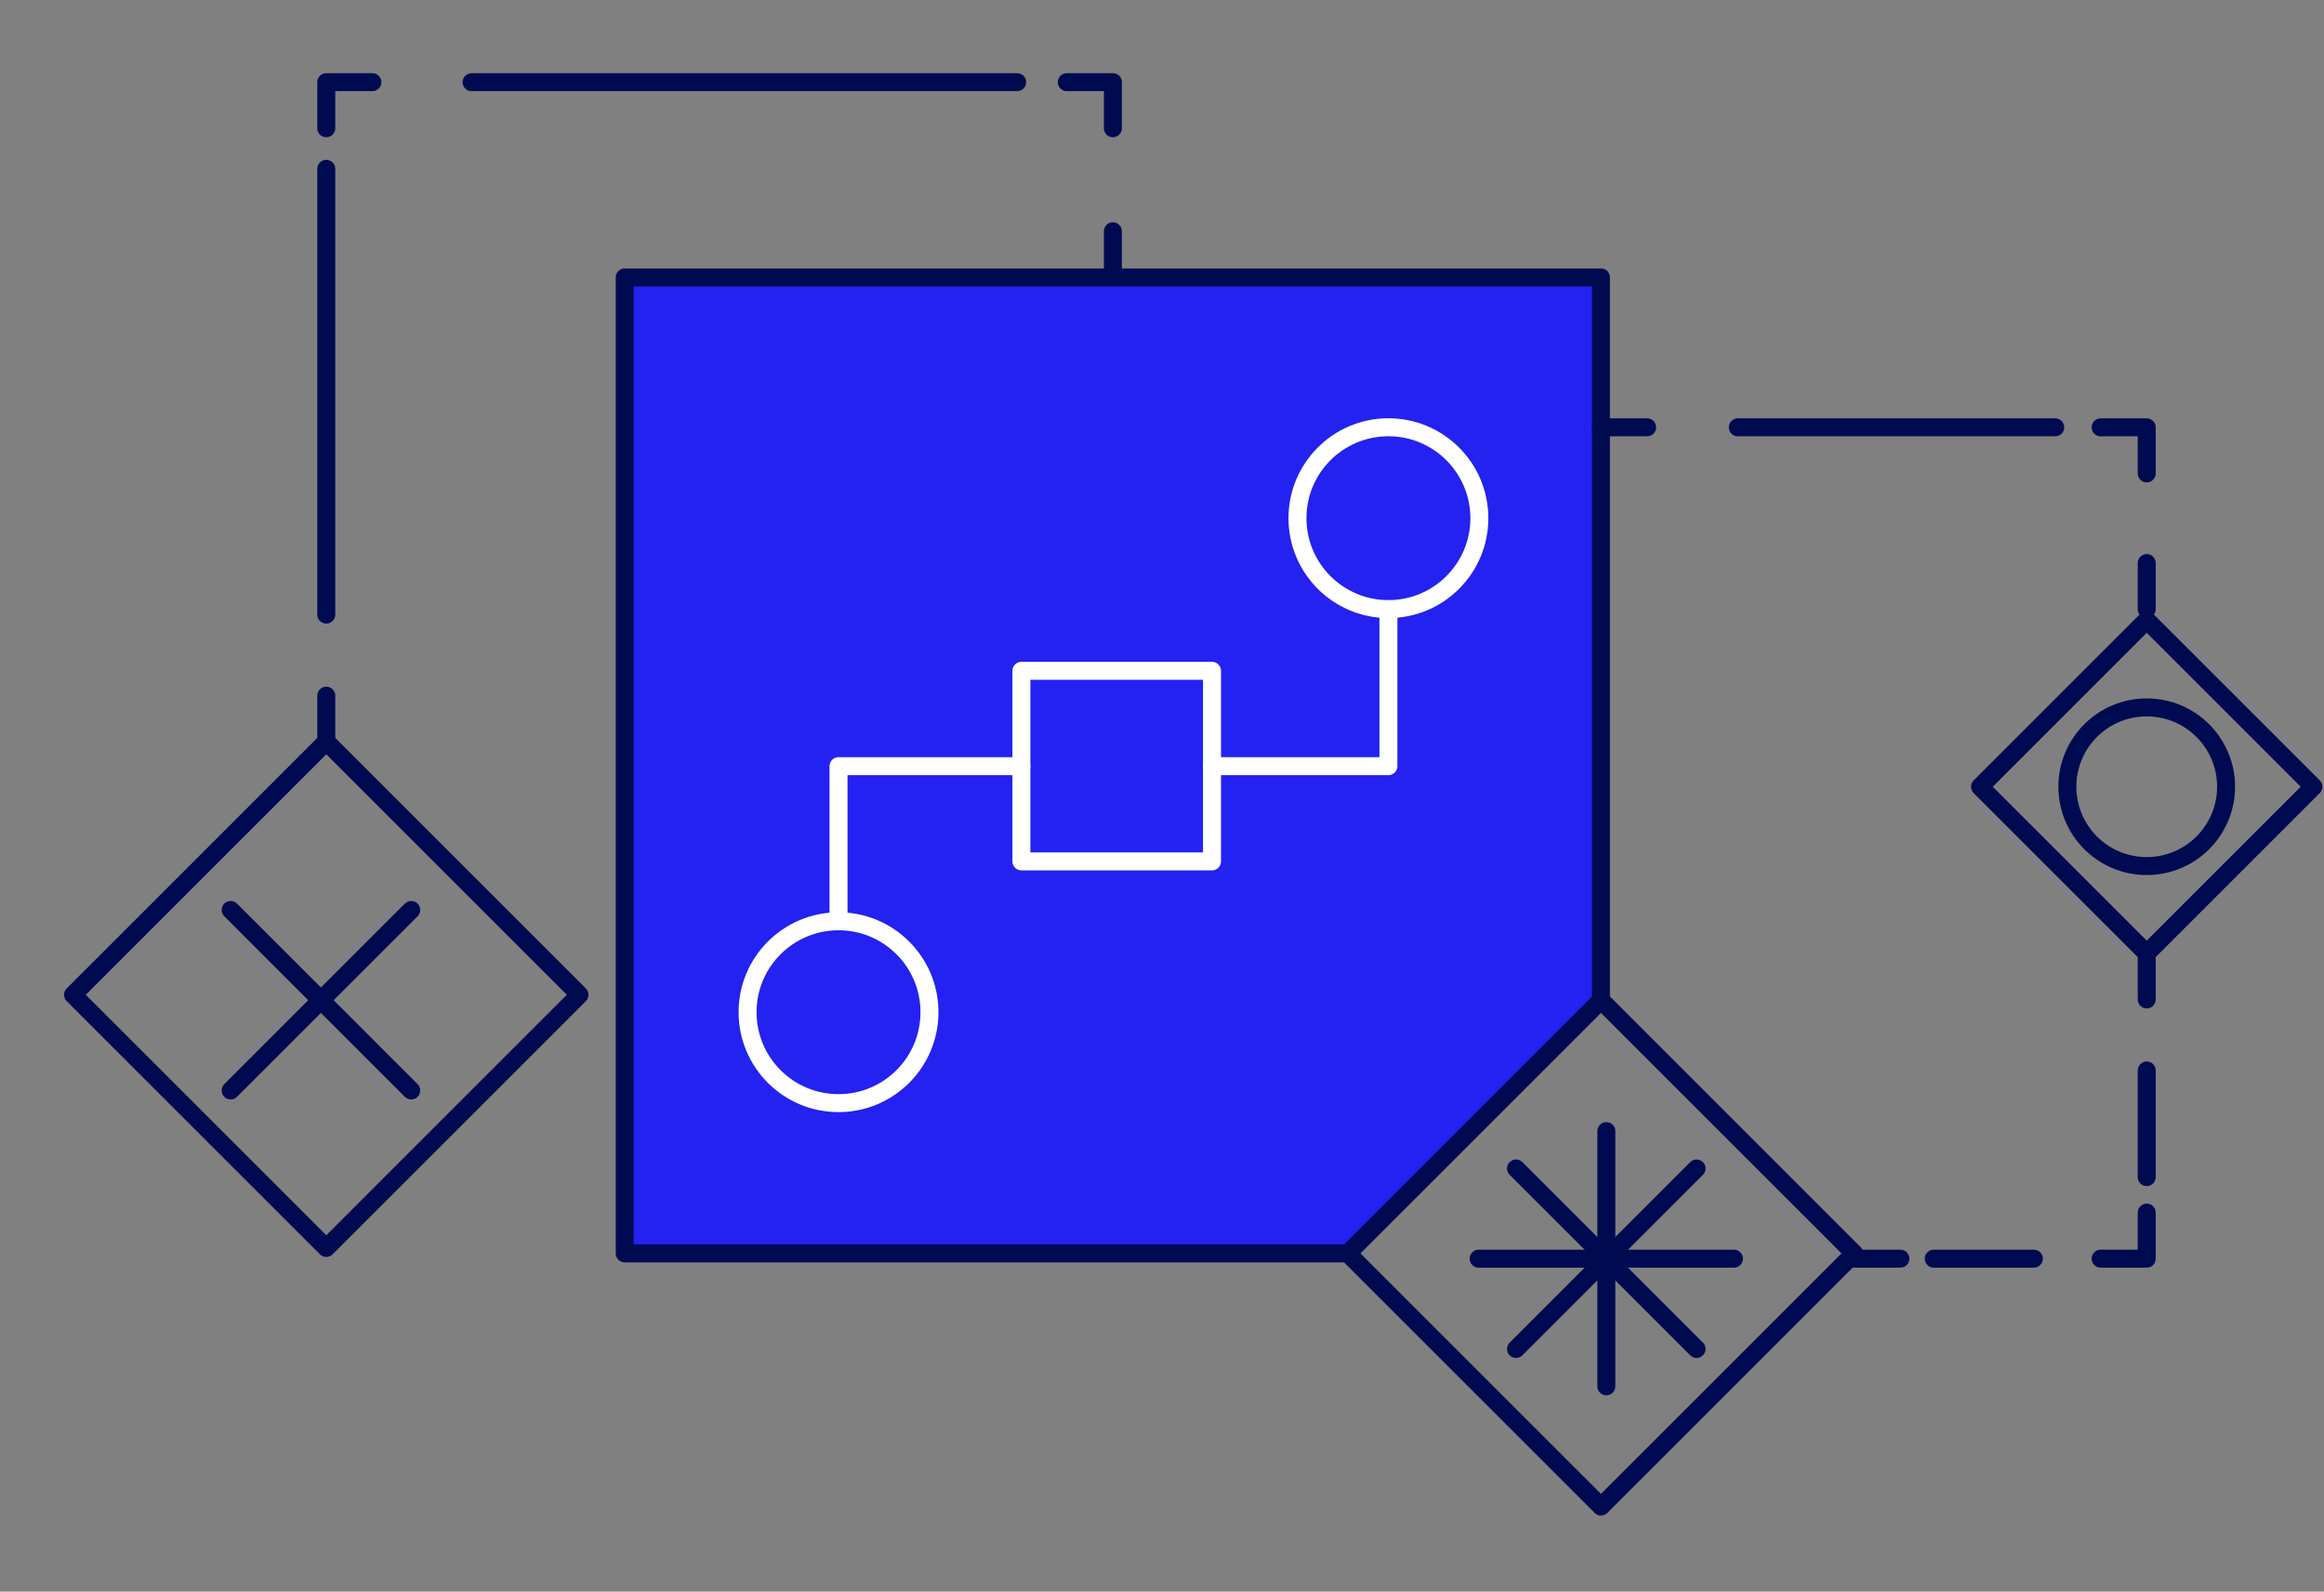 <svg width="254" height="174" viewBox="0 0 254 174" fill="none" xmlns="http://www.w3.org/2000/svg">
<rect x="0" y="0" width="254" height="174" fill="#808080" stroke="none"/>
<path d="M147.297 137.024H68.279V30.328H174.975V109.346" fill="#2322F0"/>
<path d="M147.297 137.024H68.279V30.328H174.975V109.346" stroke="#000A51" stroke-width="1.964" stroke-linecap="round" stroke-linejoin="round"/>
<path d="M132.466 73.335H111.633V94.168H132.466V73.335Z" stroke="white" stroke-width="1.964" stroke-linecap="round" stroke-linejoin="round"/>
<path d="M91.646 120.597C97.135 120.597 101.586 116.147 101.586 110.657C101.586 105.168 97.135 100.717 91.646 100.717C86.156 100.717 81.706 105.168 81.706 110.657C81.706 116.147 86.156 120.597 91.646 120.597Z" stroke="white" stroke-width="1.964" stroke-linecap="round" stroke-linejoin="round"/>
<path d="M151.746 66.589C157.236 66.589 161.686 62.138 161.686 56.649C161.686 51.159 157.236 46.709 151.746 46.709C146.257 46.709 141.806 51.159 141.806 56.649C141.806 62.138 146.257 66.589 151.746 66.589Z" stroke="white" stroke-width="1.964" stroke-linecap="round" stroke-linejoin="round"/>
<path d="M91.646 100.72V83.758H111.633" stroke="white" stroke-width="1.964" stroke-linecap="round" stroke-linejoin="round"/>
<path d="M132.466 83.757H151.746V66.589" stroke="white" stroke-width="1.964" stroke-linecap="round" stroke-linejoin="round"/>
<path d="M63.338 108.752L35.662 81.076L7.985 108.752L35.662 136.429L63.338 108.752Z" stroke="#000A51" stroke-width="1.964" stroke-linecap="round" stroke-linejoin="round"/>
<path d="M44.942 99.479L25.21 119.212" stroke="#000A51" stroke-width="1.964" stroke-linecap="round" stroke-linejoin="round"/>
<path d="M25.21 99.479L44.942 119.212" stroke="#000A51" stroke-width="1.964" stroke-linecap="round" stroke-linejoin="round"/>
<path d="M174.98 109.347L147.303 137.023L174.98 164.7L202.656 137.023L174.98 109.347Z" stroke="#000A51" stroke-width="1.964" stroke-linecap="round" stroke-linejoin="round"/>
<path d="M165.693 127.739L185.426 147.472" stroke="#000A51" stroke-width="1.964" stroke-linecap="round" stroke-linejoin="round"/>
<path d="M165.693 147.472L185.426 127.739" stroke="#000A51" stroke-width="1.964" stroke-linecap="round" stroke-linejoin="round"/>
<path d="M161.607 137.602H189.511" stroke="#000A51" stroke-width="1.964" stroke-linecap="round" stroke-linejoin="round"/>
<path d="M175.564 151.559V123.655" stroke="#000A51" stroke-width="1.964" stroke-linecap="round" stroke-linejoin="round"/>
<path d="M252.841 86.007L234.624 67.79L216.407 86.007L234.624 104.224L252.841 86.007Z" stroke="#000A51" stroke-width="1.964" stroke-linecap="round" stroke-linejoin="round"/>
<path d="M234.624 94.68C239.414 94.68 243.297 90.797 243.297 86.007C243.297 81.217 239.414 77.334 234.624 77.334C229.834 77.334 225.951 81.217 225.951 86.007C225.951 90.797 229.834 94.68 234.624 94.68Z" stroke="#000A51" stroke-width="1.964" stroke-linecap="round" stroke-linejoin="round"/>
<path d="M35.66 81.087V76.049" stroke="#000A51" stroke-width="1.964" stroke-linecap="round" stroke-linejoin="round"/>
<path d="M35.66 67.191V18.455" stroke="#000A51" stroke-width="1.964" stroke-linecap="round" stroke-linejoin="round"/>
<path d="M35.66 14.023V8.984H40.699" stroke="#000A51" stroke-width="1.964" stroke-linecap="round" stroke-linejoin="round"/>
<path d="M51.543 8.984H111.172" stroke="#000A51" stroke-width="1.964" stroke-linecap="round" stroke-linejoin="round"/>
<path d="M116.593 8.984H121.632V14.023" stroke="#000A51" stroke-width="1.964" stroke-linecap="round" stroke-linejoin="round"/>
<path d="M121.632 25.279V30.327" stroke="#000A51" stroke-width="1.964" stroke-linecap="round" stroke-linejoin="round"/>
<path d="M174.975 46.717H180.024" stroke="#000A51" stroke-width="1.964" stroke-linecap="round" stroke-linejoin="round"/>
<path d="M189.934 46.717H224.625" stroke="#000A51" stroke-width="1.964" stroke-linecap="round" stroke-linejoin="round"/>
<path d="M229.585 46.717H234.624V51.756" stroke="#000A51" stroke-width="1.964" stroke-linecap="round" stroke-linejoin="round"/>
<path d="M234.624 61.551V66.59" stroke="#000A51" stroke-width="1.964" stroke-linecap="round" stroke-linejoin="round"/>
<path d="M234.624 104.216V109.264" stroke="#000A51" stroke-width="1.964" stroke-linecap="round" stroke-linejoin="round"/>
<path d="M234.624 117.024V128.683" stroke="#000A51" stroke-width="1.964" stroke-linecap="round" stroke-linejoin="round"/>
<path d="M234.624 132.563V137.601H229.585" stroke="#000A51" stroke-width="1.964" stroke-linecap="round" stroke-linejoin="round"/>
<path d="M222.287 137.599H211.346" stroke="#000A51" stroke-width="1.964" stroke-linecap="round" stroke-linejoin="round"/>
<path d="M207.702 137.599H202.653" stroke="#000A51" stroke-width="1.964" stroke-linecap="round" stroke-linejoin="round"/>
</svg>

